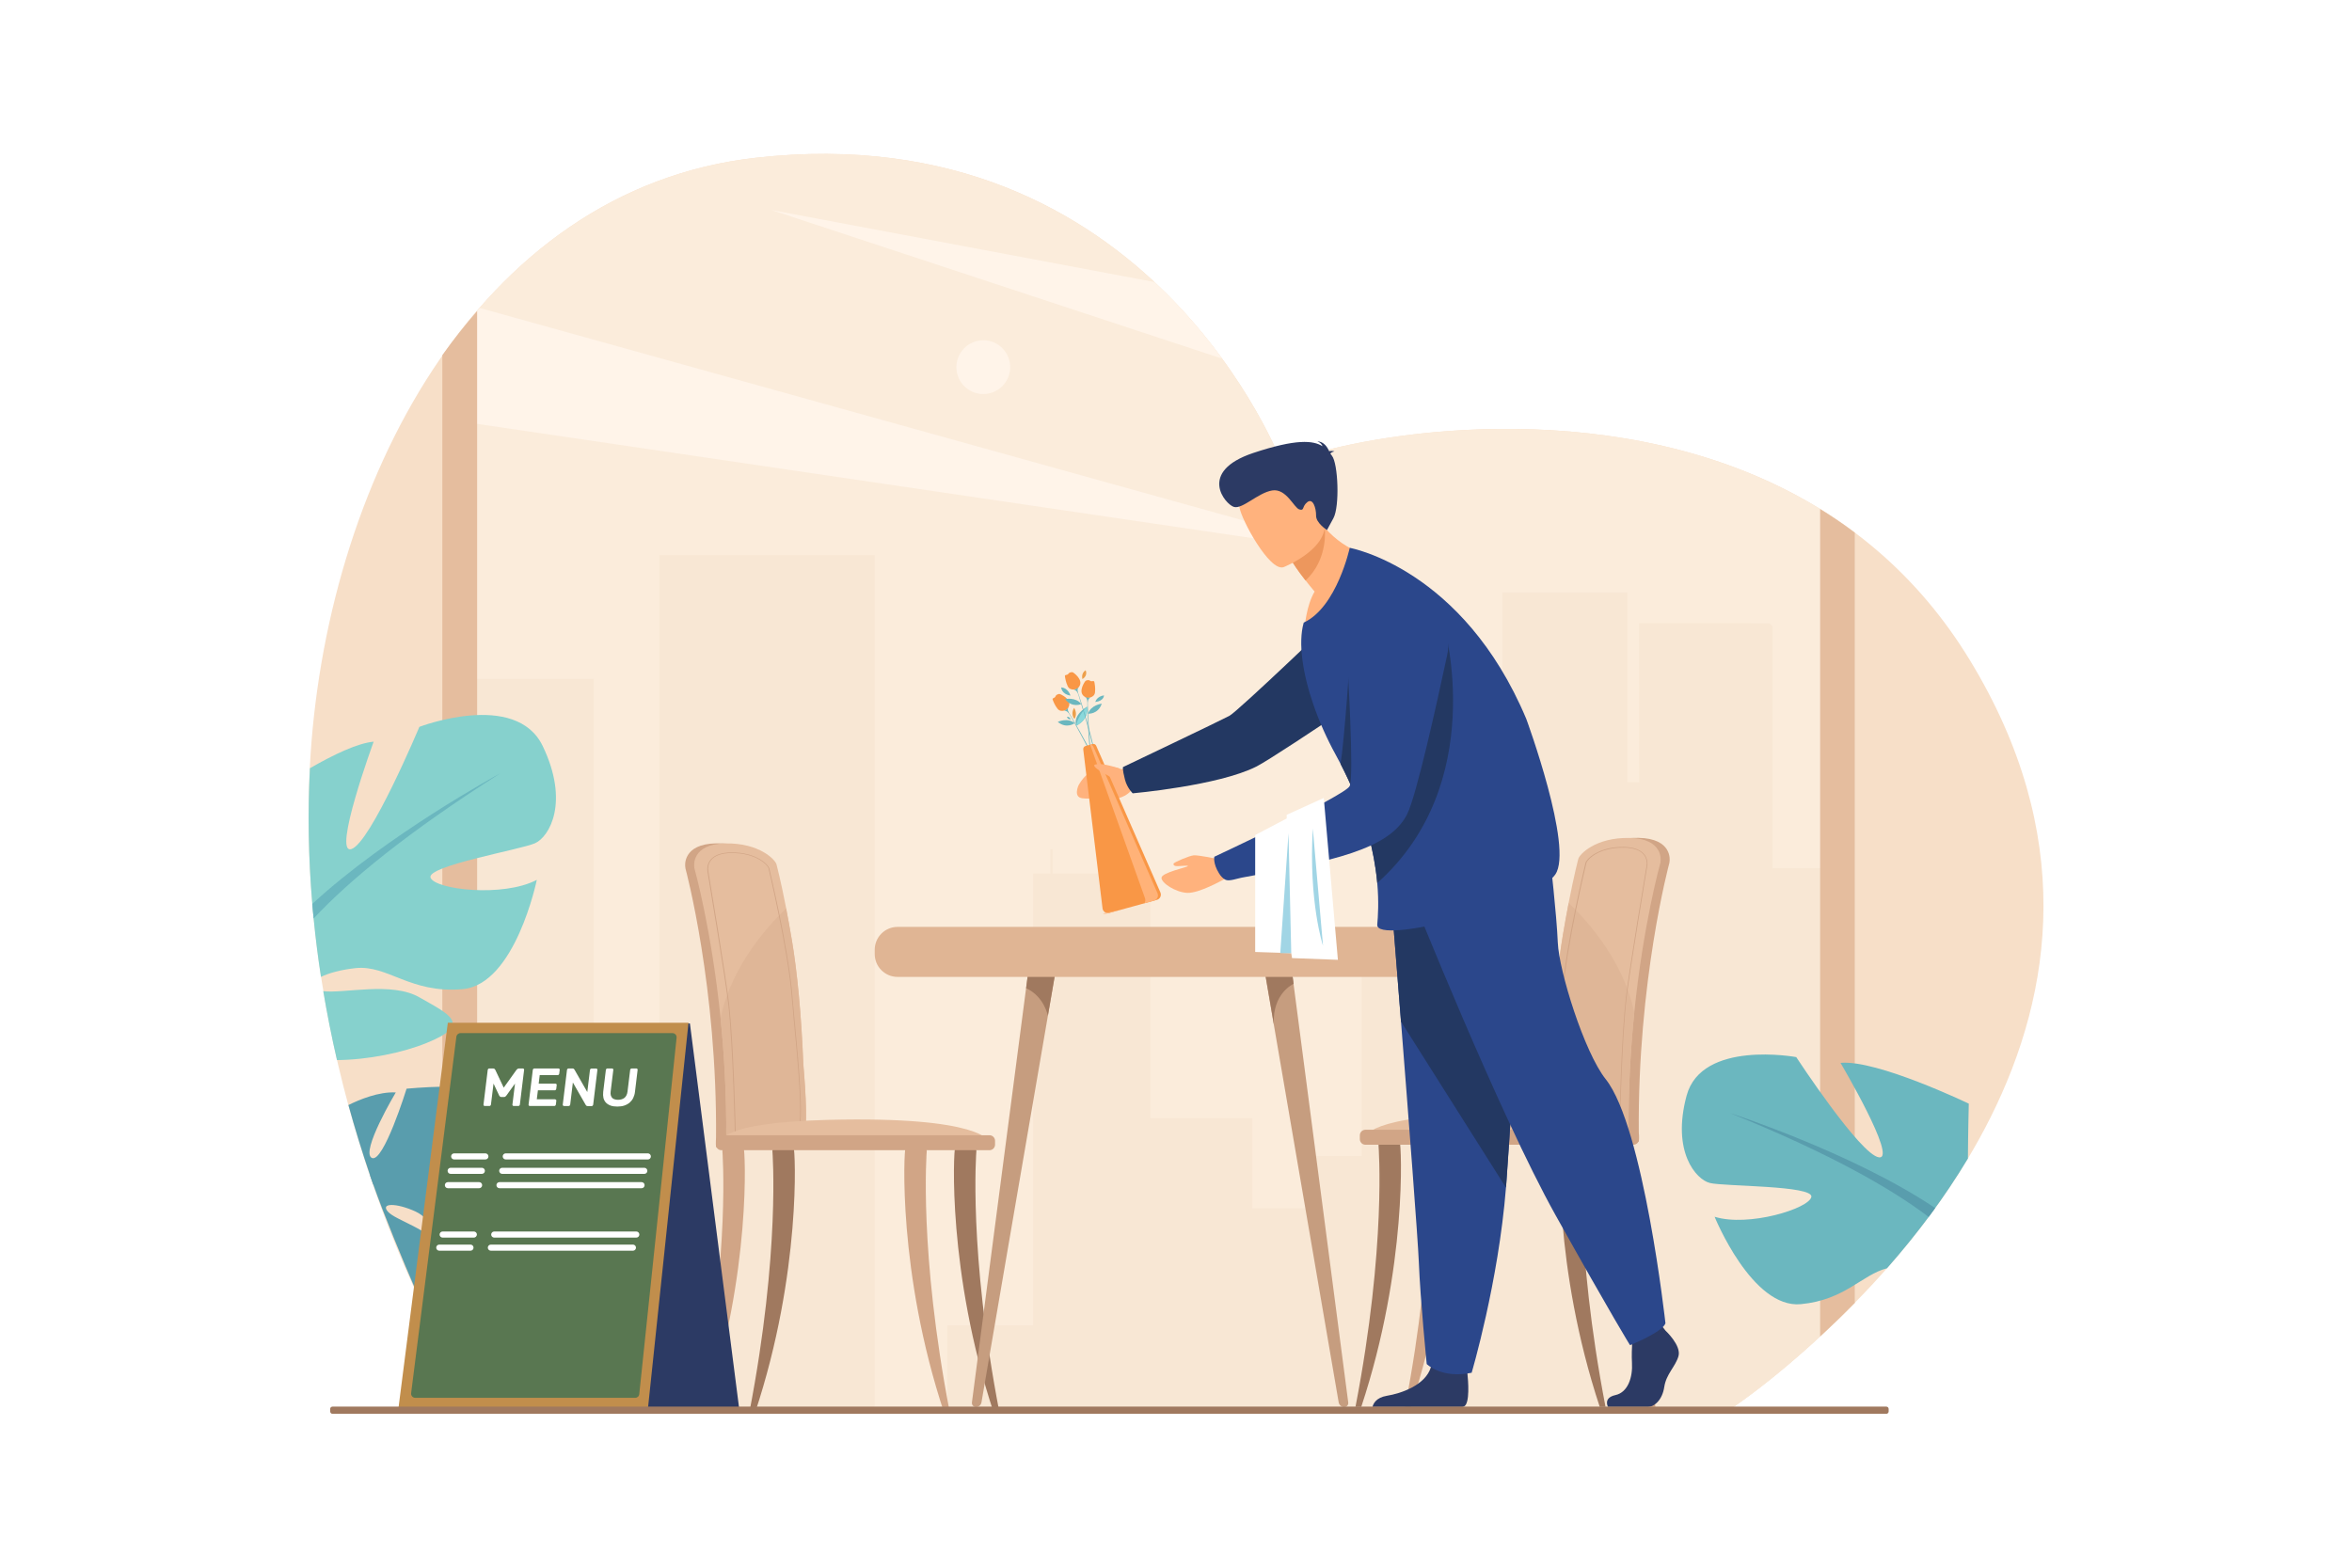 <?xml version="1.0" encoding="UTF-8"?> <!-- Generator: Adobe Illustrator 26.0.1, SVG Export Plug-In . SVG Version: 6.00 Build 0) --> <svg xmlns="http://www.w3.org/2000/svg" xmlns:xlink="http://www.w3.org/1999/xlink" version="1.1" id="Layer_1" x="0px" y="0px" viewBox="0 0 3000 2000" style="enable-background:new 0 0 3000 2000;" xml:space="preserve"> <style type="text/css"> .st0{fill:#FFFFFF;} .st1{fill:#F7DFC8;} .st2{fill:#FBECDB;} .st3{fill:#FFF4E9;} .st4{fill:#F8E7D4;} .st5{fill:#A0795F;} .st6{fill:#D1A586;} .st7{fill:#E5BD9E;} .st8{fill:#DFB697;} .st9{fill:#C69D7F;} .st10{fill:#E0B594;} .st11{fill:#599DAD;} .st12{fill:#6BB7BF;} .st13{fill:#86D1CD;} .st14{fill:#FFB27D;} .st15{fill:#233862;} .st16{fill:#2C3A64;} .st17{fill:#2B478B;} .st18{fill:#ED975D;} .st19{fill:#F99746;} .st20{fill:#8AD8DB;} .st21{fill:#ED9F4A;} .st22{fill:#FFB278;} .st23{fill:#A1D5E5;} .st24{fill:#C18E4C;} .st25{fill:#597751;} </style> <rect class="st0" width="3000" height="2000"></rect> <g> <path class="st1" d="M2205.8,1798.5c52.3-34.5,131-102.3,194.6-173.2c53.6-59.7,102.5-127.6,138.5-199.7 c80.3-160.4,108.8-362.2-26.8-584.2c-64.9-106.3-156.3-184.7-271.8-234c-249.9-106.7-539.6-45.4-604.4-14.4 c0,0-167.6-448.5-672-391.7c-357.2,40.2-550.8,419.9-568.8,779c-14.4,287.5,74.1,586.9,216.9,821.8L2205.8,1798.5z"></path> <path class="st2" d="M1635.9,593c0,0-167.6-448.5-672-391.7c-158.4,17.8-284.6,102.4-377.6,222.3V1758 c8.3,14.9,16.9,29.5,25.7,43.9l1593.8-3.5c43.2-28.5,104.4-79.7,160.2-136.6V679.6c-38-28.6-80-52.7-125.7-72.2 C1990.3,500.7,1700.6,562,1635.9,593z"></path> <path class="st3" d="M586.4,423.5v114l1158.8,170.8L611.9,392.9C603.2,402.8,594.6,413,586.4,423.5z"></path> <g> <path class="st4" d="M2090.8,998l-15.1-0.2V755.7h-159.3v454.2h-179.6v264.9h-67.1v66.7h-72.3v-114.9h-130.1v-312.2h-20.4v-31.1 h-2.9v31.1H1427v0h-84.4v-31.1h-2.9v31.1h-22v576.4h-109.3v109.8l997.4-2.1c0,0,13.1-8.6,34.5-25c29.9-22.9,76.1-60.9,125.7-111.5 V916.3c-0.1-0.1-0.3-0.3-0.4-0.5h-4.2v191.8h-100.5V798.9c-1.3-1.2-2.5-2.5-3.8-3.7h-24.4V795h-142v0.2h-0.1L2090.8,998z"></path> <polygon class="st4" points="841.1,708.3 841.1,1801.4 1115.7,1800.8 1115.7,708.3 "></polygon> <path class="st4" d="M586.4,866.1V1757c8.2,15,16.7,29.9,25.6,44.9l145.3-0.3V866.1H586.4z"></path> </g> <g> <g> <path class="st5" d="M1274.8,1802c-39.7-205.9-29.5-332.2-29.4-333.8c0.1-3.2-5.6-6-8.7-6.1c-3.1-0.1-16.8-0.9-18.4,1.8 c-2.1,3.6-10.1,159.2,49.1,338.1H1274.8z"></path> </g> <path class="st6" d="M1013.2,1357.6c-2.5-63.7-8-119-14.5-157.7c-10.4-61.6-19.7-97-19.8-97.4c-1.4-5.4-21.1-27.3-65.1-26.6 c-43.9,0.7-39.8,29.4-39.8,29.4l0,0c0,1,0.1,1.9,0.3,2.6c0.4,1.5,40.8,151.4,39,345c0,2.7-0.3,7.4-0.1,10.5c0,0,101.8,2.7,101.8,0 C1018.7,1446.5,1016.9,1399.7,1013.2,1357.6z"></path> <path class="st7" d="M1026,1452c0,2.7-1.4,4.9-3.1,4.9h0c-1.7,0-3-2.2-3.1-4.9h-87.3c0,2.7-1.4,4.9-3.1,4.9h0 c-1.7,0-3.1-2.3-3.1-5c0.5-55.4-2.6-107.1-7.2-152.8c-11.6-113.9-33-190-33.3-191.1c-0.2-0.7-0.3-1.6-0.3-2.6 c0,0-4.2-28.7,39.8-29.4c43.9-0.7,63.7,21.2,65.1,26.6c0.1,0.3,5.4,20.3,12.4,56.4c2.3,11.9,4.8,25.6,7.4,41 c6.5,38.6,12,94,14.5,157.7C1028.3,1399.7,1029.6,1435.1,1026,1452z"></path> <path class="st8" d="M1026,1452c0,2.7-1.4,4.9-3.1,4.9h0c-1.7,0-3-2.2-3.1-4.9h-87.3c0,2.7-1.4,4.9-3.1,4.9h0 c-1.7,0-3.1-2.3-3.1-5c0.5-55.4-2.6-107.1-7.2-152.8c14.4-72.3,70.2-127.5,83.6-140c2.3,11.9,4.8,25.6,7.4,41 c6.5,38.6,12,94,14.5,157.7C1028.3,1399.7,1029.6,1435.1,1026,1452z"></path> <g> <path class="st6" d="M938.1,1451h0.2l0.1-0.2c0.1-0.1,0.1-0.2,0.1-0.4l0,0c0,0,0,0,0,0c0-0.1,0-0.1,0-0.2c0.1-3.6,7.4-4.3,19-4.3 c2.6,0,5.4,0,8.4,0.1c3.3,0,6.9,0.1,10.6,0.1c11.1,0,25.7-0.3,40.3-3c9.4-1.7,3.1-75.6-3.6-144.8c-1.1-11.8-2-21.1-2.4-26.5 c-4.3-59-29.4-163.3-29.6-164.1c-1.1-4.3-16.1-20.7-48.9-20.2c-12.1,0.2-20.8,3.2-25.8,9.1c-5.2,6.2-4.3,13.1-4.3,13.4 c0,0.7,0.1,1.4,0.2,2c0.1,0.6,22.7,135.6,26.4,168.1c6.2,54.4,8.6,168.6,8.6,170.2c0,0.1,0,0.2,0,0.2l0,0.5L938.1,1451z M957.6,1444.8c-10.2,0-16.7,0.5-19.1,3c-0.4-16.7-2.9-117.8-8.6-168c-3.8-33.2-26.3-167.9-26.4-168.3c-0.1-0.5-0.2-1.1-0.2-1.8 c0-0.1-0.9-6.9,4-12.7c4.8-5.6,13.2-8.5,25-8.7c32.1-0.5,46.8,15.2,47.9,19.4c0.2,1,25.3,105.9,29.6,163.9 c0.4,5.5,1.3,14.8,2.4,26.5c2.5,25.6,5.8,60.7,7.5,90.3c2.4,43.3-0.3,52.9-3,53.4c-14.5,2.6-29.1,2.9-40.1,2.9 c-3.7,0-7.3,0-10.6-0.1C963,1444.8,960.2,1444.8,957.6,1444.8z"></path> </g> <path class="st7" d="M919.9,1456.8H1262c0,0-8-33.1-206.1-28.1C915.7,1432.2,919.9,1456.8,919.9,1456.8z"></path> <g> <path class="st6" d="M892,1802c39.7-205.9,29.5-332.2,29.4-333.8c-0.1-3.2,5.6-6,8.7-6.1c3.1-0.1,16.8-0.9,18.4,1.8 c2.1,3.6,10.1,159.2-49.1,338.1H892z"></path> </g> <g> <path class="st6" d="M1211.5,1802c-39.7-205.9-29.5-332.2-29.4-333.8c0.1-3.2-5.6-6-8.7-6.1c-3.1-0.1-16.8-0.9-18.4,1.8 c-2.1,3.6-10.1,159.2,49.1,338.1H1211.5z"></path> </g> <g> <path class="st5" d="M955.8,1802c39.7-205.9,29.5-332.2,29.4-333.8c-0.1-3.2,5.6-6,8.7-6.1c3.1-0.1,16.8-0.9,18.4,1.8 c2.1,3.6,10.1,159.2-49.1,338.1H955.8z"></path> </g> <path class="st6" d="M1262.1,1467.4H920.2c-3.9,0-7.1-3.2-7.1-7.1v-4.9c0-3.9,3.2-7.1,7.1-7.1h341.9c3.9,0,7.1,3.2,7.1,7.1v4.9 C1269.2,1464.2,1266,1467.4,1262.1,1467.4z"></path> </g> <g> <g> <path class="st6" d="M1990.4,1350.6c2.5-63.7,8-119,14.5-157.7c10.4-61.6,19.7-97,19.8-97.4c1.4-5.4,21.1-27.3,65.1-26.6 s39.8,29.4,39.8,29.4l0,0c0,1-0.1,1.9-0.3,2.6c-0.4,1.5-40.8,151.4-39,345c0,2.7,0.3,7.4,0.1,10.5c0,0-101.8,2.7-101.8,0 C1985,1439.5,1986.7,1392.7,1990.4,1350.6z"></path> <path class="st7" d="M1977.6,1445c0,2.7,1.4,4.9,3.1,4.9h0c1.7,0,3-2.2,3.1-4.9h87.3c0,2.7,1.4,4.9,3.1,4.9h0 c1.7,0,3.1-2.3,3.1-5c-0.5-55.4,2.6-107.1,7.2-152.8c11.6-113.9,33-190,33.3-191.1c0.2-0.7,0.3-1.6,0.3-2.6 c0,0,4.2-28.7-39.8-29.4c-43.9-0.7-63.7,21.2-65.1,26.6c-0.1,0.3-5.4,20.3-12.4,56.4c-2.3,11.9-4.8,25.6-7.4,41 c-6.5,38.6-12,94-14.5,157.7C1975.4,1392.7,1974.1,1428,1977.6,1445z"></path> <path class="st8" d="M1977.6,1445c0,2.7,1.4,4.9,3.1,4.9h0c1.7,0,3-2.2,3.1-4.9h87.3c0,2.7,1.4,4.9,3.1,4.9h0 c1.7,0,3.1-2.3,3.1-5c-0.5-55.4,2.6-107.1,7.2-152.8c-14.4-72.3-70.2-127.5-83.6-140c-2.3,11.9-4.8,25.6-7.4,41 c-6.5,38.6-12,94-14.5,157.7C1975.4,1392.7,1974.1,1428,1977.6,1445z"></path> <g> <path class="st6" d="M2066.1,1444l0-0.6c0-0.1,0-0.2,0-0.2c0-1.7,2.4-115.8,8.6-170.2c3.7-32.5,26.3-167.5,26.4-168.1 c0.2-0.6,0.3-1.3,0.2-2c0-0.2,1-7.1-4.3-13.3c-5-5.8-13.6-8.9-25.8-9.1c-32.8-0.5-47.8,15.8-48.9,20.2 c-0.2,0.8-25.3,105.4-29.6,164.1c-0.4,5.5-1.3,14.8-2.4,26.5c-6.7,69.2-13,143.1-3.6,144.8c14.6,2.6,29.2,3,40.3,3c0,0,0,0,0,0 c3.7,0,7.3,0,10.6-0.1c3,0,5.8-0.1,8.4-0.1c11.7,0,18.9,0.7,19,4.3c0,0.4,0,0.5,0.1,0.6l0.1,0.2L2066.1,1444z M2069.9,1081.4 c0.5,0,1,0,1.5,0c11.8,0.2,20.3,3.1,25,8.7c5,5.8,4,12.5,4,12.6c0,0.7-0.1,1.3-0.2,1.8c-0.1,0.4-22.7,135.2-26.4,168.3 c-5.7,50.2-8.2,151.3-8.6,168c-2.3-2.5-8.9-3-19.1-3c-2.6,0-5.4,0-8.4,0.1c-3.3,0-6.9,0.1-10.6,0.1c0,0,0,0,0,0 c-11.1,0-25.6-0.3-40.1-2.9c-2.7-0.5-5.4-10.1-3-53.4c1.6-29.6,5-64.6,7.5-90.3c1.1-11.8,2-21.1,2.4-26.5 c4.4-59,29.3-163,29.6-163.9C2024.5,1096.7,2038.7,1081.4,2069.9,1081.4z"></path> </g> <path class="st7" d="M2083.8,1449.8h-342.1c0,0,8-33.1,206.1-28.1C2088,1425.2,2083.8,1449.8,2083.8,1449.8z"></path> <g> <path class="st6" d="M2111.6,1795c-39.7-205.9-29.5-332.2-29.4-333.8c0.1-3.2-5.6-6-8.7-6.2c-3.1-0.1-16.8-0.9-18.4,1.8 c-2.1,3.6-10.1,159.2,49.1,338.1H2111.6z"></path> </g> <g> <path class="st6" d="M1792.2,1795c39.7-205.9,29.5-332.2,29.4-333.8c-0.1-3.2,5.6-6,8.7-6.2c3.1-0.1,16.8-0.9,18.4,1.8 c2.1,3.6,10.1,159.2-49.1,338.1H1792.2z"></path> </g> <g> <path class="st5" d="M1728.9,1795c39.7-205.9,29.5-332.2,29.4-333.8c-0.1-3.2,5.6-6,8.7-6.2c3.1-0.1,16.8-0.9,18.4,1.8 c2.1,3.6,10.1,159.2-49.1,338.1H1728.9z"></path> </g> <g> <path class="st5" d="M2047.9,1795c-39.7-205.9-29.5-332.2-29.4-333.8c0.1-3.2-5.6-6-8.7-6.2c-3.1-0.1-16.8-0.9-18.4,1.8 c-2.1,3.6-10.1,159.2,49.1,338.1H2047.9z"></path> </g> <path class="st6" d="M1741.6,1460.4h341.9c3.9,0,7.1-3.2,7.1-7.1v-4.9c0-3.9-3.2-7.1-7.1-7.1h-341.9c-3.9,0-7.1,3.2-7.1,7.1v4.9 C1734.5,1457.2,1737.7,1460.4,1741.6,1460.4z"></path> </g> </g> <g> <g> <path class="st9" d="M1244.8,1795c3.5,0,6.5-2.5,7.1-6l34.7-202.3l50-290.9l14-81.4l-35.6-1l-6.2,47.2l-43.4,331.9l-25.7,196.7 C1239.3,1792.3,1241.7,1795,1244.8,1795z"></path> </g> <g> <path class="st9" d="M1608.9,1214.5l15.8,92.2v0l43.7,254.7l39.1,227.7c0.6,3.4,3.6,6,7.1,6c3.1,0,5.5-2.7,5.1-5.8l-33.7-258.1 l-36.1-276.1l-5.4-41.7L1608.9,1214.5z"></path> </g> <path class="st5" d="M1624.8,1306.7c-2.1-39.6,25.2-51.6,25.2-51.6l-5.4-41.7l-35.6,1L1624.8,1306.7z"></path> <path class="st5" d="M1308.8,1260.7c23.1,10.5,27.8,35.2,27.8,35.2l14-81.4l-35.6-1L1308.8,1260.7z"></path> </g> <path class="st10" d="M1144.8,1182.5h669.8c16,0,29.1,13.1,29.1,29.1v5.6c0,16-13.1,29.1-29.1,29.1h-669.8 c-16,0-29.1-13.1-29.1-29.1v-5.6C1115.7,1195.6,1128.8,1182.5,1144.8,1182.5z"></path> <path class="st7" d="M2321.6,649.4V1705c14.2-13.1,29.1-27.4,44.3-43V679.6C2351.5,668.7,2336.7,658.7,2321.6,649.4z"></path> <path class="st3" d="M983.8,267.9l575.1,189.7c-22.9-31.5-51.5-65.3-86.4-97.8L983.8,267.9z"></path> <path class="st3" d="M1288.5,468.4c0-19-15.4-34.3-34.3-34.3c-19,0-34.3,15.4-34.3,34.3c0,19,15.4,34.3,34.3,34.3 C1273.1,502.7,1288.5,487.3,1288.5,468.4z"></path> <path class="st7" d="M564.2,453.1v1262.2c7.1,13.9,14.5,27.8,22.2,41.7c7.2,13,14.6,26.1,22.2,39.1V396.7 c-7.6,8.7-14.9,17.6-22.2,26.8C578.8,433.1,571.4,443,564.2,453.1z"></path> <g> <path class="st11" d="M444.4,1409.8c8.2,29.7,17.4,59.6,27.6,89.6c1.3,3.9,2.7,7.8,4.1,11.7c12.7,36.3,38.7,99.6,54.7,136.1 c10.4,3.4,9-20.9,17.9-19.6c40.3,6.1,27.8-10.5,13.9-35c-13.9-24.5-57.8-35.5-67.8-46.8c-10-11.3,10.7-11.3,35-0.3 c24.3,11.1,27.6,40.6,66.5,59.3c38.9,18.6,97.5-45.9,97.5-45.9c-31-1.6-75.3-35.3-73.7-45.6c1.6-10.3,75.2,17.8,87.7,19.1 c12.6,1.3,41.2-14.3,45.6-65c4.4-50.7-78.6-64.8-78.6-64.8s-82.4,61.3-98.5,57.5c-16.1-3.7,60.2-66.1,60.2-66.1 c-28.7-13.8-117.9-5.1-117.9-5.1s-29.7,95.8-44.4,88.3c-14.7-7.6,30.6-83.5,30.6-83.5C483.2,1392.5,458.2,1402.9,444.4,1409.8z"></path> <g> <path class="st11" d="M472,1499.4c1.3,3.9,2.7,7.8,4.1,11.7c35.1-19.2,103.5-37.9,236.5-42.2 C712.6,1468.9,552.2,1462.7,472,1499.4z"></path> </g> </g> <g> <path class="st12" d="M2511.2,1408c0,0-117.5-56.5-163.6-52c0,0,72.9,123.4,49.1,120.5s-105.6-127.9-105.6-127.9 s-120.5-22.3-139.8,49.1c-19.3,71.4,11.9,107.1,29.7,111.5c17.8,4.5,132.3,3,129.4,17.8c-3,14.9-80.3,38.7-123.4,25.3 c0,0,47.6,117.5,110,111.5c56.5-5.4,77.7-37.5,109.9-45.8c0,0,0,0,0,0c38-43.1,73.4-90.2,103.2-140 C2510.3,1444.3,2511.2,1408,2511.2,1408z"></path> <g> <path class="st11" d="M2460,1552.5c-49.1-37.2-128-81.8-253.6-132.6c3.4,1.1,159,51.9,261.9,121.3L2460,1552.5z"></path> </g> </g> <g> <path class="st13" d="M412.3,1264.5c4.9,29.1,10.7,58.4,17.5,87.9c39.9-0.3,84.1-9.5,114.3-21.8c59-23.9,29.1-36.3-9.1-58.2 C499.7,1252,438.9,1267.8,412.3,1264.5z"></path> <path class="st13" d="M398.3,1153.1c0.5,6.2,1.1,12.4,1.7,18.6c2.4,24.7,5.5,49.5,9.4,74.6c9.8-4.9,25.6-9.2,44-11.2 c41.5-4.4,69.5,32.7,136.7,26.8c67.2-5.9,94.6-139.4,94.6-139.4c-43,22.6-129.4,12.5-135.5-2.7c-6-15.1,115.4-35.9,133.4-44.1 c18-8.2,44.1-52,9.7-123.8c-34.4-71.7-157.4-24.6-157.4-24.6s-62.1,148.1-86.7,155.9c-24.6,7.8,28.4-137,28.4-137 c-20.5,1.8-51.7,16.8-81.3,33.9C392.4,1036.3,393.3,1094.1,398.3,1153.1z"></path> <g> <path class="st12" d="M638.4,986.4c-2.3,1.2-144.1,78.2-240.1,166.8c0.5,6.2,1.1,12.4,1.7,18.6 C445.1,1123.5,519,1062.3,638.4,986.4z"></path> </g> </g> <g> <g> <path class="st14" d="M1450.2,981.1l-19.9,0.2c0,0-34.4-15.1-54.6,20.5c0,0-7.2,15.3,4.9,16.6c12.2,1.3,7.7-0.9,24.8,1.3 c17.1,2.3,33.7-3.5,39.8-14.6l11.3-8.7L1450.2,981.1z"></path> <path class="st15" d="M1434.9,994.6c-3.6-13.8-2.5-16-2.5-16s124.2-59.2,135.6-65.3c11.4-6.1,143.1-132.6,143.1-132.6l126.2,41.8 c0,0-205.7,140.7-234.9,155.5c-48.3,24.4-157.6,34.1-157.6,34.1S1437.7,1005.4,1434.9,994.6z"></path> </g> <g> <path class="st16" d="M2124.3,1697.5c0,0,20.6,19.1,16.6,32.7c-4,13.6-15.6,22.6-18.1,39.2c-2.5,16.6-12.6,25.6-21.6,25.6 c-9.1,0-50.1,0-50.1,0s-6.7-11.7,9.4-15.2c16.1-3.5,22.2-23,21.1-41.1c-1-18.1,1.5-42.2,1.5-42.2l34.2-8L2124.3,1697.5z"></path> <path class="st16" d="M1867.4,1794.3c-0.5,0.3-1.3,0.5-2.4,0.7h-114.4c0.9-4,4.5-12,18.3-14.3c18-2.9,49.2-13.4,56.2-36.4 c0.2-0.7,0.4-1.5,0.6-2.3c5.5-24.6,45.7,7.5,45.7,7.5s0.1,1,0.3,2.6C1872.7,1761.3,1875.1,1790.5,1867.4,1794.3z"></path> <path class="st17" d="M1773.7,1135.5c0,0,6.1,76.2,13.3,167.8c9.8,124.4,21.5,277.3,22.7,306.2c2,50.3,10.1,130.7,10.1,130.7 s19.1,19.1,57.3,11.1c0,0,34.1-114.8,43.8-236.3c0.1-2,0.3-4,0.5-6c9-123.7,23.1-384.1,23.1-384.1L1773.7,1135.5z"></path> <path class="st15" d="M1773.7,1135.5c0,0,6.1,76.2,13.3,167.8l133.8,211.7c0.1-2,0.3-4,0.5-6c9-123.7,23.1-384.1,23.1-384.1 L1773.7,1135.5z"></path> <path class="st17" d="M1801.6,1144.5c0,0,110.1,276,182.5,405.7c72.4,129.7,95,165.9,95,165.9s41.5-16.6,45.2-27.9 c0,0-27.7-250.4-76.2-311.4c-27.4-34.5-59.6-138-61.1-174.2c-1.5-36.2-9.8-107.8-9.8-107.8L1801.6,1144.5z"></path> </g> <path class="st14" d="M1753.1,710.1c0,0-44.9,79-88.8,89.3c0,0,1.8-26.5,12.5-44.7c-4.4-5.2-8.2-9.9-11.5-14.2 c-11.1-14.2-16.3-22.8-16.3-22.8l14.9-40.1l10.1-27.2c4.9,8.8,10.2,16.3,15.8,22.8C1718.5,706.3,1753.1,710.1,1753.1,710.1z"></path> <path class="st18" d="M1689.7,673.3c0,0,5.4,39.6-24.5,67.3c-11.1-14.2-16.3-22.8-16.3-22.8l14.9-40.1 C1679.8,672.8,1689.7,673.3,1689.7,673.3z"></path> <path class="st14" d="M1637.1,723.6c0,0,67.1-26.2,50.2-67.7c-16.9-41.5-19.7-72.9-63.2-58c-43.6,14.9-45.4,34.2-43.1,49.4 C1583.2,662.6,1619.2,729.3,1637.1,723.6z"></path> <path class="st17" d="M1983.8,1115.6c-27.1,38.9-229.5,90.9-227.1,64c0.9-10.3,2.2-28.5,0-53.1c-0.5-5.8-1.2-11.9-2.2-18.4 c-5.1-35.4-17.4-80.9-44.6-133.6c-2-3.9-4.2-7.9-6.4-12c-11.2-20.4-20.8-42-28.1-63.1c-14-40.5-19.7-79.3-12.6-104.7 c0-0.1,0.1-0.2,0.1-0.4c42.3-19.6,58.7-95.4,58.7-95.4s144.4,25.9,225.2,218.3C1946.9,917.4,2007.3,1081.8,1983.8,1115.6z"></path> <path class="st15" d="M1756.7,1126.5c-0.5-5.8-1.2-11.9-2.2-18.4c-5.1-35.4-17.4-80.9-44.6-133.6c4.7-28.4,12.6-139.1,12.7-151.8 c1.3-115.5,119.6-23.2,119.6-23.2S1899,999.8,1756.7,1126.5z"></path> <path class="st16" d="M1696.9,578.7c0.5-0.9,1.8-1.9,5.2-2.9c0,0-3.1-1-6.8-0.2c-1.9-4.6-6.5-12.4-15.1-12.5c0,0,4.9,1.3,6.7,6.2 c-11.8-7.5-33.6-9.6-88.1,8.5c-71.8,23.9-35.9,65.6-25,68.9c10.9,3.3,30.9-18.1,48.9-21c18-2.9,27.8,22.2,34.6,24.2 c6.9,2.1,3-3.6,10.2-9.3c7.2-5.7,11.3,7.7,11.2,17.2c-0.2,9.5,13.9,18.4,13.9,18.4s0,0,8.2-15.1c8.2-15.1,6-69.9-1.9-79.7 C1698.3,580.5,1697.6,579.6,1696.9,578.7z"></path> <g> <path class="st14" d="M1553,1095.8c0,0-24.7-5.1-30.4-4.6c-5.7,0.5-25.6,9-25.8,10.7c-0.2,1.6,0.7,2.9,4.2,3.1 c3.5,0.2,14.8-1.4,14.1,0c-0.7,1.4-33.3,8.2-33.6,14.8c-0.3,6.6,17.8,18.6,32.9,19.3c15.2,0.6,45-16.4,47.3-17.5 C1563.9,1120.3,1553,1095.8,1553,1095.8z"></path> <path class="st17" d="M1554.9,1114.2c-8-12.9-6-21.2-6-21.2s166.6-77.8,172.6-90.1c6-12.3-3-159.2-3-159.2s-5.5-64.5,26.5-82.6 c27.8-15.7,53.3-7.9,72.6,4.8c22.9,15.1,34.1,43,28.3,69.8c-12.9,60.4-39.4,180.5-51.3,203.5c-22.8,44.3-94.1,59.4-210.9,80.5 c-5.3,1-15.6,4.8-20.3,2.8C1560.1,1121,1557.3,1118.1,1554.9,1114.2z"></path> </g> <g> <g> <g> <path class="st12" d="M1373,925.7c17.3-9,13.5-24.2,13.5-24.2C1366.7,914.3,1373,925.7,1373,925.7z"></path> <path class="st12" d="M1370.8,922.6c0,0-10.2,7.8-21.6-1.6C1349.2,920.9,1361.8,915,1370.8,922.6z"></path> <g> <path class="st12" d="M1458.5,1142.8l3.1,2.1c0.5,0.3,1.1-0.1,0.9-0.7c-21.5-77.5-50.3-143.7-69.7-182.1 c-21.2-41.9-37.6-65.6-37.8-65.8l0,0c0.2,0.2,15.8,24.6,36.9,66.4c19.5,38.5,43.6,89.1,65.8,179.2 C1457.9,1142.3,1458.1,1142.6,1458.5,1142.8z"></path> </g> <path class="st19" d="M1352.3,885.6c3.6,1.6,17.6,8.5,8.8,19.3c0,0-7.6,5-12.2-0.7c-3.5-4.3-5.5-9.7-6.3-11.9 c-0.2-0.6,0.1-1.2,0.7-1.5c0.6-0.2,1.4-0.6,2.2-1.2c0.9-0.7,1-2.4,2.3-3.1c0.8-0.5,1.7-0.9,2.7-1.1 C1351.1,885.3,1351.8,885.4,1352.3,885.6z"></path> <path class="st12" d="M1363.3,901.3c0,0-2.6,3.6-0.2,7.5l0.5,1.6c0,0-2-3.7-6.4-3.8C1357.2,906.6,1361,906,1363.3,901.3z"></path> <path class="st20" d="M1373,925.7c17.3-9,13.5-24.2,13.5-24.2S1374.1,913.5,1373,925.7z"></path> </g> <g> <path class="st12" d="M1387.8,910.5c0,0,12.8,1.2,17.5-12.8C1405.3,897.7,1391.5,899.3,1387.8,910.5z"></path> <g> <path class="st12" d="M1429.8,1143.8l-1.6,3.4c-0.2,0.5-1,0.5-1.2-0.1c-22.8-77.2-33.3-148.6-37.1-191.5 c-4.1-46.8-2.8-75.6-2.7-75.9l0,0c0,0.3-0.4,29.2,3.7,75.9c3.8,42.9,10.1,98.7,38.8,186.9 C1430,1143,1430,1143.4,1429.8,1143.8z"></path> </g> <path class="st19" d="M1384,869.4c-2.2,3.2-10.4,16.5,2.7,21c0,0,9.1,0.2,10-7.1c0.7-5.5-0.4-11.1-0.9-13.5 c-0.1-0.6-0.7-1-1.4-0.9c-0.7,0.1-1.6,0.2-2.5,0.2c-1.1-0.1-2.1-1.5-3.6-1.4c-0.9,0-1.9,0.1-2.9,0.5 C1384.8,868.5,1384.3,868.9,1384,869.4z"></path> <path class="st12" d="M1382.9,888.5c0,0,4.1,1.7,4.1,6.3l0.4,1.6c0,0-0.3-4.2,3.4-6.6C1390.9,889.7,1387.4,891.2,1382.9,888.5z "></path> </g> <g> <path class="st12" d="M1379.2,898.2c0,0-11.7,5.4-20.7-6.3C1358.5,891.9,1372.1,888.9,1379.2,898.2z"></path> <g> <path class="st12" d="M1416.8,1132.3l2.6,2.7c0.4,0.4,1.1,0.1,1.1-0.5c-4-80.3-17.7-151.2-28.3-192.9 c-11.6-45.5-22.4-72.2-22.5-72.5l0,0c0.1,0.3,10,27.5,21.6,72.8c10.6,41.8,23.1,96.4,25.2,189.3 C1416.3,1131.6,1416.5,1132,1416.8,1132.3z"></path> </g> <path class="st19" d="M1369.2,858.2c3.2,2.3,15.3,12.2,4.4,20.7c0,0-8.5,3.2-11.7-3.4c-2.4-5-3.3-10.6-3.6-13 c-0.1-0.6,0.4-1.2,1-1.3c0.7-0.1,1.5-0.3,2.4-0.7c1.1-0.5,1.5-2.1,3-2.5c0.9-0.3,1.8-0.5,2.9-0.5 C1368.2,857.6,1368.7,857.8,1369.2,858.2z"></path> <path class="st12" d="M1376.6,875.9c0,0-3.3,2.9-1.8,7.3l0.1,1.6c0,0-1.1-4-5.4-5.1C1369.4,879.7,1373.3,879.9,1376.6,875.9z"></path> </g> <path class="st12" d="M1365.4,887.4c0,0-2.7-9.7-11.8-10.4C1353.5,877,1353.9,885.6,1365.4,887.4z"></path> <path class="st21" d="M1380.7,866.4c0,0-2.3-7.3,4-11.3C1384.7,855.1,1388.2,861.5,1380.7,866.4z"></path> <path class="st21" d="M1370.5,917.1c-0.2,0.3-5.5-6.2-0.4-14C1370,903.1,1375,910.2,1370.5,917.1z"></path> <path class="st12" d="M1365.6,917.8c0.2,0-1-3.7-4.6-3.3C1361,914.5,1361.2,917.8,1365.6,917.8z"></path> <path class="st12" d="M1397.1,895.6c0,0,1.3-6.9,11-8.5C1408.1,887.1,1408.5,894.1,1397.1,895.6z"></path> </g> <path class="st19" d="M1406.3,1158.9l-24.6-202.8c-0.2-2,1-3.9,3-4.4l9-2.5c1.8-0.5,3.8,0.4,4.5,2.2l81.9,187.1 c1.7,3.9-0.4,8.4-4.5,9.5l-60.7,16.7C1410.8,1165.7,1406.8,1163,1406.3,1158.9z"></path> <g> <path class="st22" d="M1460.4,1145.7l-69.9-195.6c1.7-0.2,3.3,0.7,4,2.3l81.9,187.1c1.7,3.9-0.4,8.4-4.5,9.5l-12.1,3.3 C1460.9,1150.4,1461.2,1148,1460.4,1145.7z"></path> <path class="st22" d="M1427.9,1161l-16.8,4.6c-1.5,0.4-3,0.3-4.3-0.2L1427.9,1161z"></path> </g> </g> <path class="st14" d="M1427.5,980.3c0,0-20.6-7.4-30.3-5c-9.7,2.4,29.4,21.1,29.4,21.1L1427.5,980.3z"></path> </g> <polygon class="st0" points="1601,1214.5 1601,1065.3 1641.2,1044.2 1641.2,1039.5 1688.5,1018 1706.5,1224.5 1648,1222.3 1647,1216 "></polygon> <polygon class="st23" points="1647,1216 1643.5,1063 1633,1216 "></polygon> <path class="st23" d="M1674.5,1057l13,149.5C1687.5,1206.5,1669,1150.9,1674.5,1057z"></path> <g> <polygon class="st16" points="624,1798.4 943,1798.4 880,1305.7 572.9,1305.7 "></polygon> <polygon class="st24" points="826.3,1798.5 508.1,1797.5 571.2,1304.8 878.2,1304.8 "></polygon> <path class="st25" d="M810.2,1783.3H529.7c-3.2,0-5.7-2.8-5.3-6l57.7-454.6c0.3-2.7,2.6-4.7,5.3-4.7h270.3c3.2,0,5.6,2.7,5.3,5.9 l-47.6,454.6C815.2,1781.3,812.9,1783.3,810.2,1783.3z"></path> </g> <path class="st5" d="M424.1,1803.7h1981.9c1.6,0,3-1.3,3-3v-3.2c0-1.6-1.3-3-3-3H424.1c-1.6,0-3,1.3-3,3v3.2 C421.2,1802.4,422.5,1803.7,424.1,1803.7z"></path> <g> <path class="st0" d="M642.5,1387.6l16.2-22.6c0.2-0.2,0.6-0.6,1.1-1.1c0.5-0.5,1.2-0.8,2.2-0.8h4.8c0.5,0,0.9,0.2,1.3,0.5 c0.3,0.4,0.5,0.8,0.4,1.3l-5.4,44.3c-0.1,0.5-0.3,0.9-0.7,1.3c-0.4,0.4-0.9,0.5-1.4,0.5h-5.7c-0.5,0-0.9-0.2-1.3-0.5 c-0.3-0.4-0.5-0.8-0.4-1.3l3.3-26.8l-11.1,15.4c-0.3,0.4-0.7,0.7-1.1,1.1s-1,0.6-1.7,0.6h-3.7c-0.7,0-1.2-0.2-1.6-0.6 c-0.4-0.4-0.7-0.8-0.9-1.1l-7.3-15.4l-3.3,26.8c-0.1,0.5-0.3,0.9-0.7,1.3c-0.4,0.4-0.9,0.5-1.4,0.5h-5.7c-0.5,0-0.9-0.2-1.3-0.5 c-0.3-0.4-0.5-0.8-0.4-1.3l5.4-44.3c0.1-0.5,0.3-0.9,0.7-1.3c0.4-0.4,0.9-0.5,1.4-0.5h4.8c0.9,0,1.6,0.3,2,0.8 c0.4,0.5,0.7,0.9,0.8,1.1L642.5,1387.6z"></path> <path class="st0" d="M707.9,1402.5c0.5,0,0.9,0.2,1.3,0.5c0.3,0.4,0.5,0.8,0.4,1.3l-0.6,4.9c-0.1,0.5-0.3,0.9-0.7,1.3 c-0.4,0.4-0.9,0.5-1.4,0.5h-31c-0.5,0-0.9-0.2-1.3-0.5c-0.3-0.4-0.5-0.8-0.4-1.3l5.4-44.3c0.1-0.5,0.3-0.9,0.7-1.3 c0.4-0.4,0.9-0.5,1.4-0.5h30.5c0.5,0,0.9,0.2,1.3,0.5c0.3,0.4,0.5,0.8,0.4,1.3l-0.6,4.9c-0.1,0.5-0.3,0.9-0.7,1.3 c-0.4,0.4-0.9,0.5-1.4,0.5h-22.8l-1.3,10.9h21.3c0.5,0,0.9,0.2,1.3,0.5c0.3,0.4,0.5,0.8,0.4,1.3l-0.6,4.9 c-0.1,0.5-0.3,0.9-0.7,1.3c-0.4,0.4-0.9,0.5-1.4,0.5h-21.3l-1.4,11.4H707.9z"></path> <path class="st0" d="M749.6,1411.1c-0.8,0-1.4-0.2-1.8-0.6c-0.4-0.4-0.6-0.7-0.8-1l-16.3-28.5l-3.4,28.2c-0.1,0.5-0.3,0.9-0.7,1.3 c-0.4,0.4-0.9,0.5-1.4,0.5h-5.7c-0.5,0-0.9-0.2-1.3-0.5c-0.3-0.4-0.5-0.8-0.4-1.3l5.4-44.3c0.1-0.5,0.3-0.9,0.7-1.3 c0.4-0.4,0.9-0.5,1.4-0.5h4.9c0.8,0,1.4,0.2,1.8,0.6c0.4,0.4,0.6,0.7,0.8,1l16.3,28.5l3.4-28.2c0.1-0.5,0.3-0.9,0.7-1.3 c0.4-0.4,0.9-0.5,1.4-0.5h5.7c0.5,0,0.9,0.2,1.3,0.5c0.3,0.4,0.5,0.8,0.4,1.3l-5.4,44.3c-0.1,0.5-0.3,0.9-0.7,1.3 c-0.4,0.4-0.9,0.5-1.4,0.5H749.6z"></path> <path class="st0" d="M811.6,1363.1c0.5,0,0.9,0.2,1.3,0.5c0.3,0.4,0.5,0.8,0.4,1.3l-3.4,28.1c-0.3,2.8-1.1,5.4-2.2,7.7 c-1.1,2.3-2.6,4.2-4.5,5.9c-1.9,1.6-4.2,2.9-6.8,3.8c-2.7,0.9-5.7,1.3-9,1.3c-3.4,0-6.3-0.4-8.7-1.3c-2.4-0.9-4.4-2.2-5.9-3.8 c-1.5-1.6-2.5-3.6-3.1-5.9c-0.5-2.3-0.6-4.8-0.3-7.7l3.4-28.1c0.1-0.5,0.3-0.9,0.7-1.3c0.4-0.4,0.9-0.5,1.4-0.5h5.7 c0.5,0,0.9,0.2,1.3,0.5c0.3,0.4,0.5,0.8,0.4,1.3l-3.4,27.7c-0.2,1.9-0.2,3.5,0.2,4.8c0.4,1.3,1,2.4,1.8,3.3 c0.8,0.8,1.9,1.5,3.2,1.8c1.3,0.4,2.7,0.6,4.2,0.6c1.6,0,3-0.2,4.4-0.6c1.4-0.4,2.6-1,3.7-1.8c1-0.8,1.9-1.9,2.6-3.3 c0.7-1.3,1.2-2.9,1.4-4.8l3.4-27.7c0.1-0.5,0.3-0.9,0.7-1.3c0.4-0.4,0.9-0.5,1.4-0.5H811.6z"></path> </g> <path class="st0" d="M619.1,1479.2h-39.8c-2.1,0-3.9-1.7-3.9-3.9l0,0c0-2.1,1.7-3.9,3.9-3.9h39.8c2.1,0,3.9,1.7,3.9,3.9l0,0 C623,1477.5,621.3,1479.2,619.1,1479.2z"></path> <path class="st0" d="M826.4,1479.2H645.1c-2.1,0-3.9-1.7-3.9-3.9l0,0c0-2.1,1.7-3.9,3.9-3.9h181.2c2.1,0,3.9,1.7,3.9,3.9l0,0 C830.2,1477.5,828.5,1479.2,826.4,1479.2z"></path> <path class="st0" d="M614.6,1497.6h-39.8c-2.1,0-3.9-1.7-3.9-3.9l0,0c0-2.1,1.7-3.9,3.9-3.9h39.8c2.1,0,3.9,1.7,3.9,3.9l0,0 C618.5,1495.8,616.8,1497.6,614.6,1497.6z"></path> <path class="st0" d="M821.9,1497.6H640.6c-2.1,0-3.9-1.7-3.9-3.9l0,0c0-2.1,1.7-3.9,3.9-3.9h181.2c2.1,0,3.9,1.7,3.9,3.9l0,0 C825.8,1495.8,824,1497.6,821.9,1497.6z"></path> <path class="st0" d="M611.1,1515.9h-39.8c-2.1,0-3.9-1.7-3.9-3.9l0,0c0-2.1,1.7-3.9,3.9-3.9h39.8c2.1,0,3.9,1.7,3.9,3.9l0,0 C615,1514.1,613.3,1515.9,611.1,1515.9z"></path> <path class="st0" d="M818.4,1515.9H637.1c-2.1,0-3.9-1.7-3.9-3.9l0,0c0-2.1,1.7-3.9,3.9-3.9h181.2c2.1,0,3.9,1.7,3.9,3.9l0,0 C822.2,1514.1,820.5,1515.9,818.4,1515.9z"></path> <path class="st0" d="M604.4,1578.9h-39.8c-2.1,0-3.9-1.7-3.9-3.9l0,0c0-2.1,1.7-3.9,3.9-3.9h39.8c2.1,0,3.9,1.7,3.9,3.9l0,0 C608.2,1577.1,606.5,1578.9,604.4,1578.9z"></path> <path class="st0" d="M811.6,1578.9H630.4c-2.1,0-3.9-1.7-3.9-3.9l0,0c0-2.1,1.7-3.9,3.9-3.9h181.2c2.1,0,3.9,1.7,3.9,3.9l0,0 C815.5,1577.1,813.8,1578.9,811.6,1578.9z"></path> <path class="st0" d="M600.1,1595.6h-39.8c-2.1,0-3.9-1.7-3.9-3.9l0,0c0-2.1,1.7-3.9,3.9-3.9h39.8c2.1,0,3.9,1.7,3.9,3.9l0,0 C604,1593.9,602.3,1595.6,600.1,1595.6z"></path> <path class="st0" d="M807.4,1595.6H626.1c-2.1,0-3.9-1.7-3.9-3.9l0,0c0-2.1,1.7-3.9,3.9-3.9h181.2c2.1,0,3.9,1.7,3.9,3.9l0,0 C811.2,1593.9,809.5,1595.6,807.4,1595.6z"></path> </g> </svg> 
